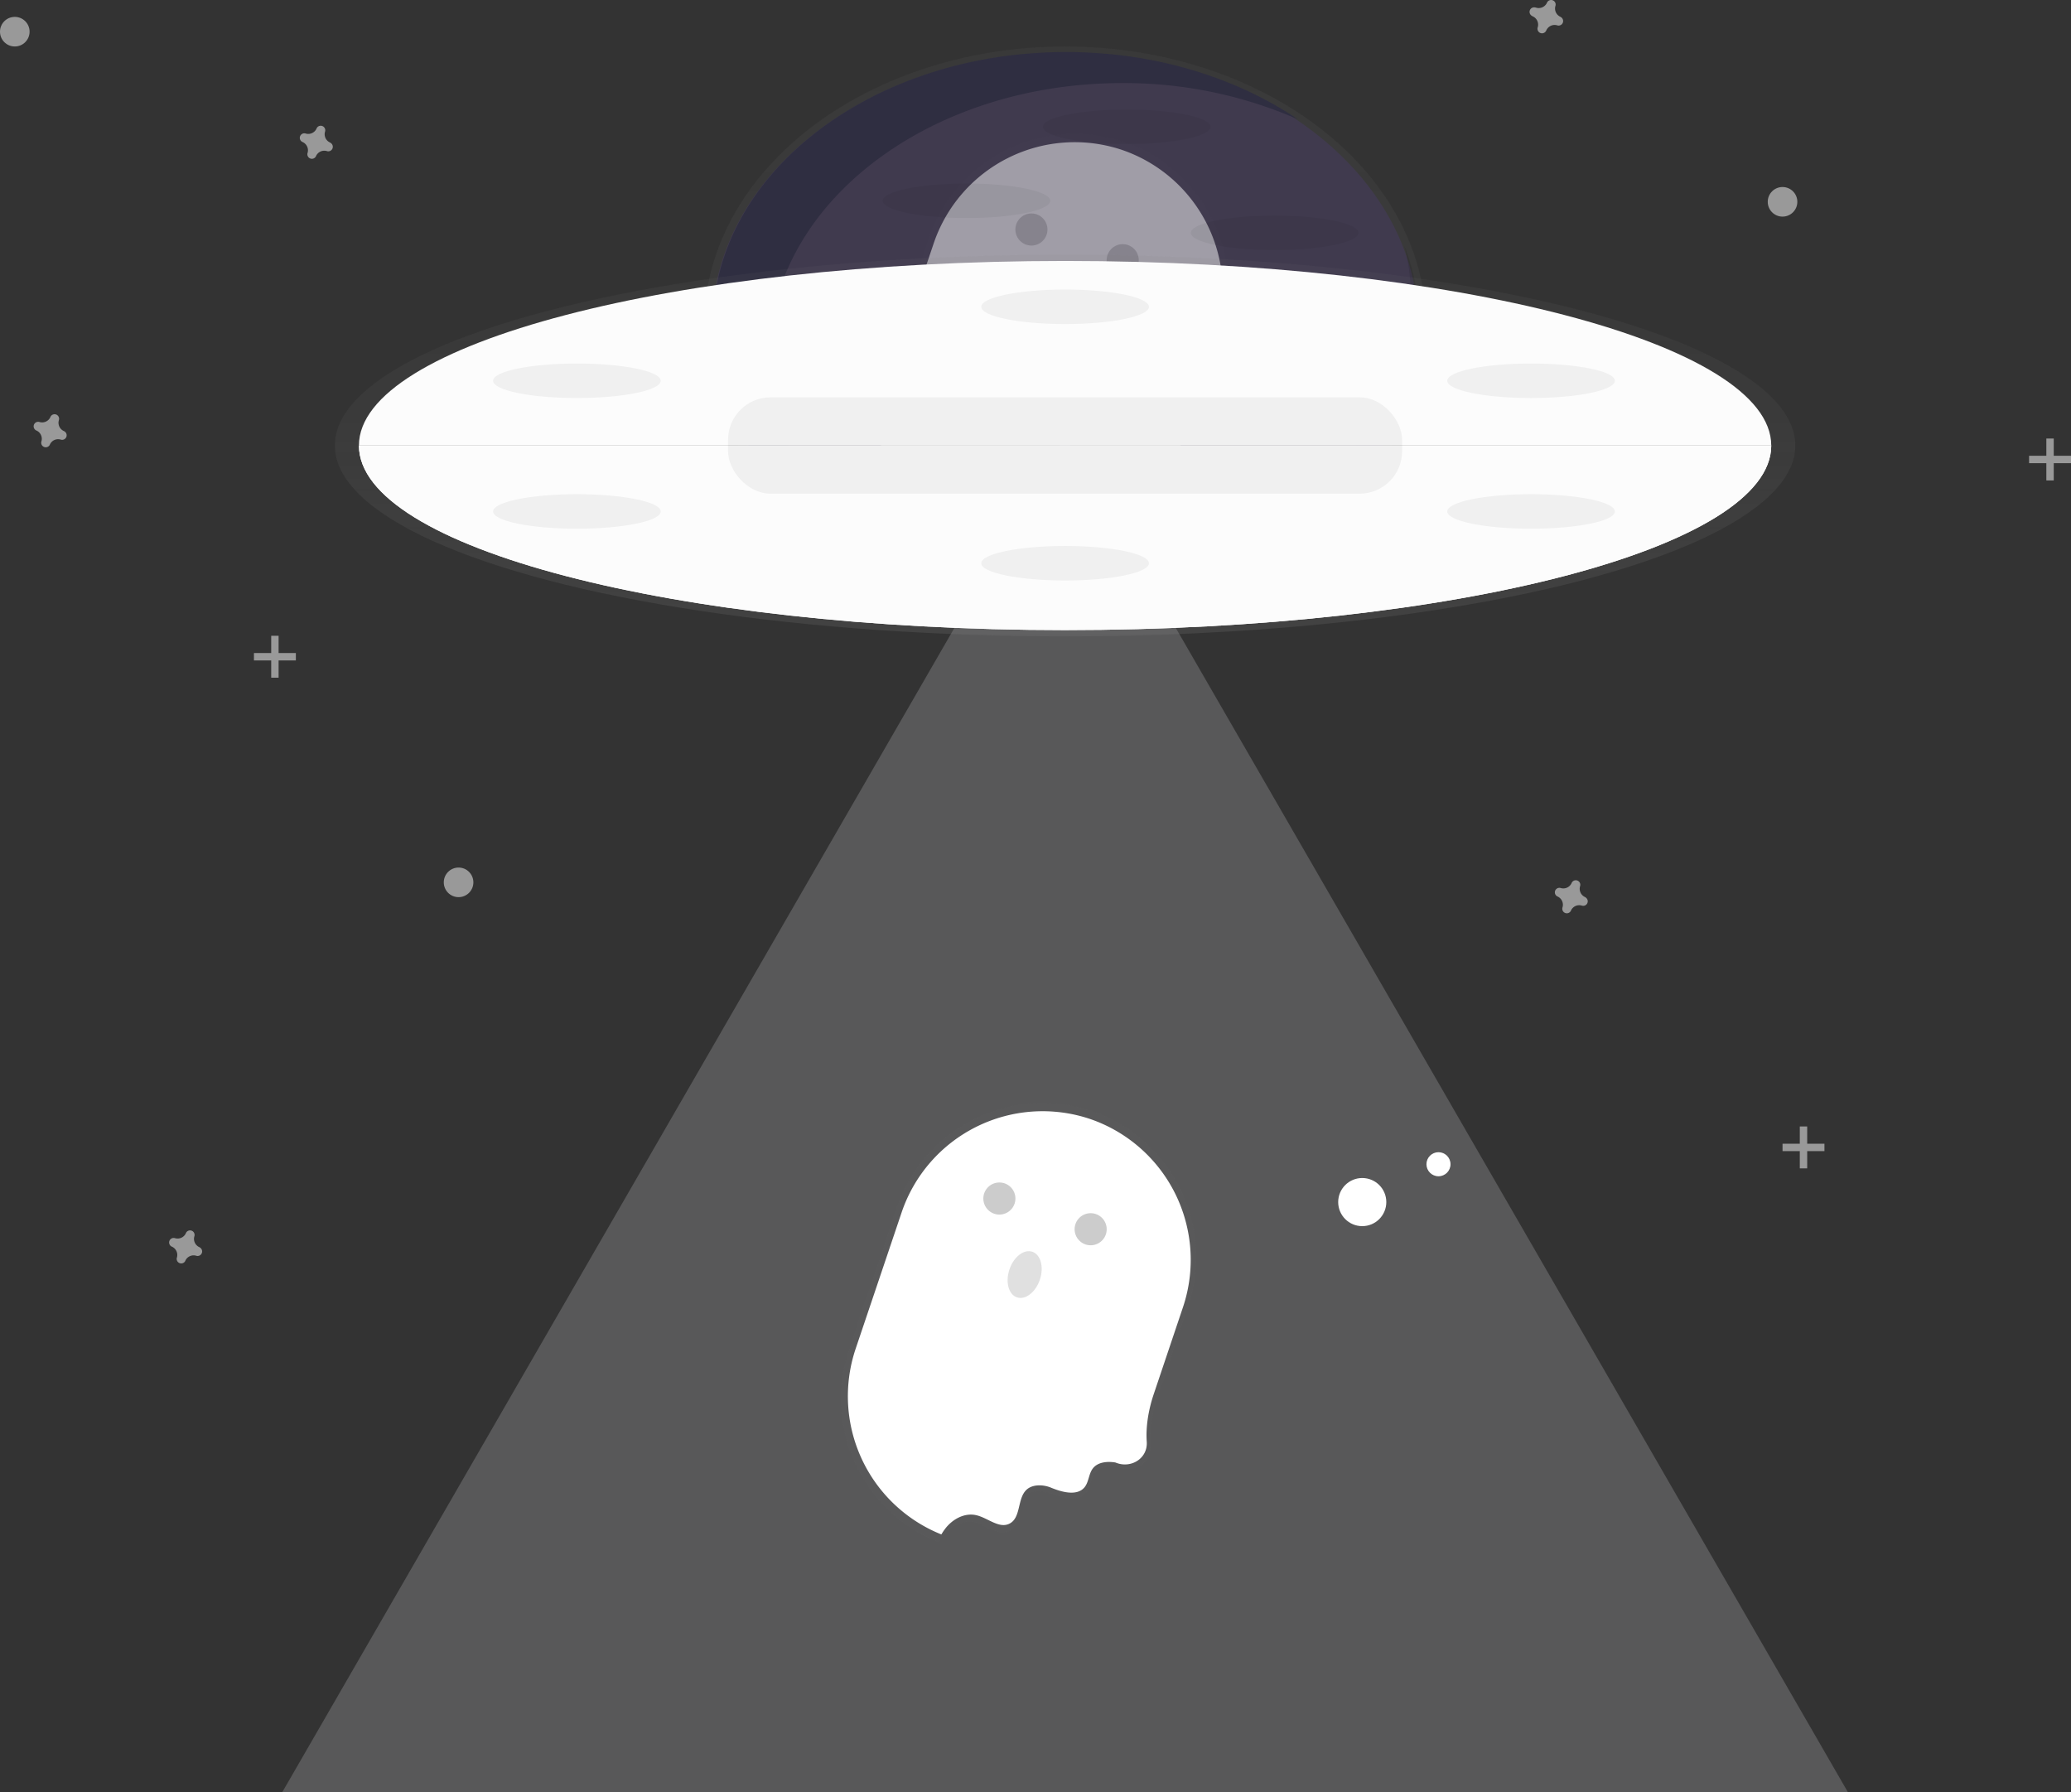 <svg xmlns="http://www.w3.org/2000/svg" xmlns:xlink="http://www.w3.org/1999/xlink" viewBox="0 0 840 726.849"><rect x="0" y="0" width="840" height="726.849" fill="#333333" stroke="none"/><defs><linearGradient id="a" x1=".5" x2=".5" y1="1" gradientUnits="objectBoundingBox"><stop offset="0" stop-color="gray" stop-opacity=".251"/><stop offset=".54" stop-color="gray" stop-opacity=".122"/><stop offset="1" stop-color="gray" stop-opacity=".102"/></linearGradient><linearGradient xlink:href="#a" id="b" x1="-.512" x2="-.512" y1="7.758" y2="6.717"/><linearGradient xlink:href="#a" id="c" x1="-1.386" x2="-1.386" y1="7.85" y2="6.809"/></defs><g transform="translate(0 -.001)"><g data-name="Group 1" opacity=".8"><ellipse cx="146.46" cy="113.46" fill="url(#a)" data-name="Ellipse 1" rx="146.46" ry="113.46" transform="translate(285.54 18.85)"/></g><path fill="#403a4e" d="M432 21.37c79.09 0 143.21 49.67 143.21 110.94S511.09 243.25 432 243.25s-143.21-49.67-143.21-110.94S352.907 21.37 432 21.37Z" data-name="Ellipse 2"/><path fill="#2f2e41" d="M311.94 144.64c0-61.27 64.11-110.94 143.2-110.94a175.54 175.54 0 0 1 71.36 14.73c-25.17-17-58.1-27.33-94.14-27.33-79.09 0-143.21 49.67-143.21 110.94 0 41.14 28.91 77.05 71.86 96.21-30.07-20.34-49.07-50.25-49.07-83.61Z" data-name="Path 1"/><path fill="#ededf4" d="m432 176.9 158.76 274.98 158.76 274.97H114.48l158.76-274.97Z" data-name="Path 2" opacity=".2"/><g data-name="Group 2" opacity=".3"><path fill="url(#b)" d="M649.67 652.79 662 616.2a62.66 62.66 0 0 0-23.2-70.89l.1-.06a61.48 61.48 0 0 0-15.79-8l-.17-.06-.19-.06a61.552 61.552 0 0 0-16.9-3.18 59.274 59.274 0 0 0-6.11 0 62.316 62.316 0 0 0-10.49 1.45c-1 .22-2 .47-2.91.74s-1.93.56-2.88.87c-1.9.63-3.77 1.34-5.6 2.15-.92.4-1.83.82-2.72 1.27a61.463 61.463 0 0 0-7.75 4.56c-.83.57-1.64 1.16-2.44 1.76a62 62 0 0 0-21.24 29.6L524.33 634a61.861 61.861 0 0 0-2.68 28.12c.2 1.45.45 2.89.74 4.32s.65 2.84 1 4.24c.27.93.55 1.86.86 2.78.46 1.37 1 2.74 1.51 4.08.37.89.76 1.78 1.17 2.66.81 1.75 1.71 3.46 2.68 5.13a54.1 54.1 0 0 0 3.16 4.88c.84 1.18 1.73 2.34 2.65 3.46a52.245 52.245 0 0 0 3.92 4.33 61.81 61.81 0 0 0 21 13.89l.34.14a21.647 21.647 0 0 1 1.4-2.17c3-4.11 8.22-7 13.19-5.92.36.08.72.19 1.08.3 2.52.89 5 2.48 7.43 3.26a6.66 6.66 0 0 0 5.61-.07c4.86-2.59 3.06-10.76 7.23-14.34a6.5 6.5 0 0 1 .61-.46 1.9 1.9 0 0 1-.16-.23c3.22-2 7.68-.67 11.39.62 4 1.41 9.22 2.36 12-.91 1.88-2.24 1.74-5.65 3.53-8 2.08-2.7 6-3 9.39-2.52l.17.05c6.5 2.68 13.6-1.77 13.1-8.78a54.764 54.764 0 0 1 3.02-20.07Z" data-name="Path 3" transform="translate(-180 -86.57)"/></g><path fill="#fff" d="M383.21 620.21c2.92-4 7.93-6.8 12.73-5.71s9.35 5.66 13.62 3.37c5.84-3.12 1.7-14.59 11.18-15.44a12.441 12.441 0 0 1 5.77 1c4 1.63 10.26 3.47 13.34-.2 1.81-2.16 1.68-5.45 3.41-7.69 2-2.6 5.81-2.93 9.06-2.43l.16.05c6.27 2.59 13.13-1.71 12.64-8.47-.63-9 2.23-17.48 2.85-19.32l11.88-35.31A60.38 60.38 0 0 0 442 453.77a60.38 60.38 0 0 0-76.27 37.86L347 547.16a60.39 60.39 0 0 0 34.82 75.15 21.458 21.458 0 0 1 1.39-2.1Z" data-name="Path 4"/><circle cx="6.51" cy="6.51" r="6.51" data-name="Ellipse 3" opacity=".2" transform="translate(398.84 479.57)"/><circle cx="6.51" cy="6.51" r="6.51" data-name="Ellipse 4" opacity=".2" transform="translate(435.86 492.02)"/><ellipse cx="9.76" cy="6.51" fill="#e0e0e0" data-name="Ellipse 5" rx="9.76" ry="6.51" transform="rotate(-71.4 567.832 -20.682)"/><circle cx="9.76" cy="9.76" r="9.76" fill="#fff" data-name="Ellipse 6" transform="translate(542.77 477.76)"/><circle cx="4.88" cy="4.88" r="4.88" fill="#fff" data-name="Ellipse 7" transform="translate(578.57 467.29)"/><g data-name="Group 4" opacity=".5"><g data-name="Group 3" opacity=".3"><path fill="url(#c)" d="M662.67 259.79 675 223.2a62.66 62.66 0 0 0-23.2-70.89l.1-.06a61.477 61.477 0 0 0-15.79-8l-.17-.06-.19-.06a61.55 61.55 0 0 0-16.9-3.18 59.272 59.272 0 0 0-6.11 0 62.317 62.317 0 0 0-10.49 1.45c-1 .22-2 .47-2.91.74s-1.93.56-2.88.87c-1.9.63-3.77 1.34-5.6 2.15-.92.4-1.83.82-2.72 1.27a61.469 61.469 0 0 0-7.75 4.56c-.83.57-1.64 1.16-2.44 1.76a62 62 0 0 0-21.24 29.6L537.33 241a61.858 61.858 0 0 0-2.68 28.12c.2 1.45.45 2.89.74 4.32s.65 2.84 1 4.24c.27.93.55 1.86.86 2.78.46 1.37 1 2.74 1.51 4.08.37.89.76 1.78 1.17 2.66.81 1.75 1.71 3.46 2.68 5.13a54.082 54.082 0 0 0 3.16 4.88c.84 1.18 1.73 2.34 2.65 3.46 1.24 1.5 2.54 2.95 3.92 4.33a61.81 61.81 0 0 0 21 13.89l.34.14a21.648 21.648 0 0 1 1.4-2.17c3-4.11 8.22-7 13.19-5.92.36.08.72.19 1.08.3 2.52.89 5 2.48 7.43 3.26a6.66 6.66 0 0 0 5.61-.07c4.86-2.59 3.06-10.76 7.23-14.34a6.509 6.509 0 0 1 .61-.46 1.89 1.89 0 0 1-.16-.23c3.22-2 7.68-.67 11.39.62 4 1.41 9.22 2.36 12-.91 1.88-2.24 1.74-5.65 3.53-8 2.08-2.7 6-3 9.39-2.52h.17c6.5 2.68 13.6-1.77 13.1-8.78-.59-9.3 2.35-18.11 3.02-20.02Z" data-name="Path 5" transform="translate(-180 -86.57)"/></g><path fill="#fff" d="M396.21 227.21c2.92-4 7.93-6.8 12.73-5.71s9.35 5.66 13.62 3.37c5.84-3.12 1.7-14.59 11.18-15.44a12.44 12.44 0 0 1 5.77 1c4 1.63 10.26 3.47 13.34-.2 1.81-2.16 1.68-5.45 3.41-7.69 2-2.6 5.81-2.93 9.06-2.43l.16.05c6.27 2.59 13.13-1.71 12.64-8.47-.63-9 2.23-17.48 2.85-19.32l11.88-35.31A60.38 60.38 0 0 0 455 60.77a60.38 60.38 0 0 0-76.27 37.86L360 154.16a60.39 60.39 0 0 0 34.82 75.15 21.457 21.457 0 0 1 1.39-2.1Z" data-name="Path 6"/><circle cx="6.51" cy="6.51" r="6.51" data-name="Ellipse 8" opacity=".2" transform="translate(411.84 86.57)"/><circle cx="6.51" cy="6.51" r="6.51" data-name="Ellipse 9" opacity=".2" transform="translate(448.86 99.02)"/></g><path d="M569.52 99.43a87.512 87.512 0 0 1 2.79 22c0 61.27-64.11 110.94-143.2 110.94-64.73-.04-119.42-33.3-137.11-78.94 13.14 50.77 71 89 140.41 89 79.09 0 143.21-49.67 143.21-110.94a88.157 88.157 0 0 0-6.1-32.06Z" data-name="Path 7" opacity=".1"/><g data-name="Group 5" opacity=".8"><ellipse cx="296.18" cy="77.41" fill="url(#a)" data-name="Ellipse 10" rx="296.18" ry="77.41" transform="translate(135.82 103.27)"/></g><path fill="#fcfcfc" d="M432 105.83c-158.18 0-286.42 33.51-286.42 74.86h572.84c0-41.35-128.24-74.86-286.42-74.86Z" data-name="Path 8"/><path fill="#fff" d="M432 255.54c158.18 0 286.42-33.51 286.42-74.85H145.58c0 41.34 128.24 74.85 286.42 74.85Z" data-name="Path 9"/><path fill="#fcfcfc" d="M432 255.54c158.18 0 286.42-33.51 286.42-74.85H145.58c0 41.34 128.24 74.85 286.42 74.85Z" data-name="Path 10"/><rect width="273.4" height="39.06" data-name="Rectangle 1" opacity=".05" rx="17.22" transform="translate(295.3 161.15)"/><path fill="#fff" d="M133.89 57.81a3.68 3.68 0 0 1-2.05-4.44 1.86 1.86 0 0 0 .08-.41 1.84 1.84 0 0 0-3.31-1.22 1.82 1.82 0 0 0-.2.36 3.67 3.67 0 0 1-4.44 2.05 2 2 0 0 0-.41-.08 1.84 1.84 0 0 0-1.22 3.31 1.618 1.618 0 0 0 .36.21 3.68 3.68 0 0 1 2.05 4.44 1.89 1.89 0 0 0-.08.4 1.84 1.84 0 0 0 3.31 1.23 1.65 1.65 0 0 0 .2-.37 3.67 3.67 0 0 1 4.44-2 2 2 0 0 0 .41.08 1.84 1.84 0 0 0 1.22-3.31 1.621 1.621 0 0 0-.36-.25Z" data-name="Path 11" opacity=".5"/><path fill="#fff" d="M642.89 363.81a3.68 3.68 0 0 1-2-4.44 1.851 1.851 0 0 0 .08-.41 1.84 1.84 0 0 0-3.31-1.22 1.821 1.821 0 0 0-.2.36 3.67 3.67 0 0 1-4.44 2.05 2 2 0 0 0-.41-.08 1.84 1.84 0 0 0-1.22 3.31 1.623 1.623 0 0 0 .36.21 3.68 3.68 0 0 1 2 4.44 1.893 1.893 0 0 0-.08.4 1.84 1.84 0 0 0 3.31 1.23 1.647 1.647 0 0 0 .2-.37 3.67 3.67 0 0 1 4.44-2 2 2 0 0 0 .41.08 1.84 1.84 0 0 0 1.22-3.31 1.618 1.618 0 0 0-.36-.25Z" data-name="Path 12" opacity=".5"/><path fill="#fff" d="M80.89 505.81a3.68 3.68 0 0 1-2.05-4.44 1.86 1.86 0 0 0 .08-.41 1.84 1.84 0 0 0-3.31-1.22 1.819 1.819 0 0 0-.2.36 3.67 3.67 0 0 1-4.44 2.05 2 2 0 0 0-.41-.08 1.84 1.84 0 0 0-1.22 3.31 1.619 1.619 0 0 0 .36.21 3.68 3.68 0 0 1 2.05 4.44 1.889 1.889 0 0 0-.08.4 1.84 1.84 0 0 0 3.31 1.23 1.648 1.648 0 0 0 .2-.37 3.67 3.67 0 0 1 4.44-2 2 2 0 0 0 .41.08 1.84 1.84 0 0 0 1.22-3.31 1.622 1.622 0 0 0-.36-.25Z" data-name="Path 13" opacity=".5"/><path fill="#fff" d="M25.89 174.81a3.68 3.68 0 0 1-2-4.44 1.859 1.859 0 0 0 .08-.41 1.84 1.84 0 0 0-3.31-1.22 1.82 1.82 0 0 0-.2.36 3.67 3.67 0 0 1-4.44 2.05 2 2 0 0 0-.41-.08 1.84 1.84 0 0 0-1.22 3.31 1.62 1.62 0 0 0 .36.21 3.68 3.68 0 0 1 2.05 4.44 1.889 1.889 0 0 0-.08.4 1.84 1.84 0 0 0 3.31 1.23 1.65 1.65 0 0 0 .2-.37 3.67 3.67 0 0 1 4.44-2 2 2 0 0 0 .41.08 1.84 1.84 0 0 0 1.22-3.31 1.62 1.62 0 0 0-.41-.25Z" data-name="Path 14" opacity=".5"/><path fill="#fff" d="M632.89 6.81a3.68 3.68 0 0 1-2-4.44 1.858 1.858 0 0 0 .08-.41 1.84 1.84 0 0 0-3.31-1.22 1.82 1.82 0 0 0-.2.36 3.67 3.67 0 0 1-4.44 2 2 2 0 0 0-.41-.08 1.84 1.84 0 0 0-1.27 3.41 1.618 1.618 0 0 0 .36.21 3.68 3.68 0 0 1 2 4.44 1.882 1.882 0 0 0-.08.4 1.84 1.84 0 0 0 3.38 1.18 1.65 1.65 0 0 0 .2-.37 3.67 3.67 0 0 1 4.44-2 2 2 0 0 0 .41.08 1.84 1.84 0 0 0 1.22-3.31 1.621 1.621 0 0 0-.38-.25Z" data-name="Path 15" opacity=".5"/><g fill="#fff" data-name="Group 6" opacity=".5"><path d="M110 257.85h3v17h-3z" data-name="Rectangle 2"/><path d="M120 264.85v3h-17v-3z" data-name="Rectangle 3"/></g><g fill="#fff" data-name="Group 7" opacity=".5"><path d="M830 177.85h3v17h-3z" data-name="Rectangle 4"/><path d="M840 184.85v3h-17v-3z" data-name="Rectangle 5"/></g><g fill="#fff" data-name="Group 8" opacity=".5"><path d="M730 456.85h3v17h-3z" data-name="Rectangle 6"/><path d="M740 463.85v3h-17v-3z" data-name="Rectangle 7"/></g><circle cx="6" cy="6" r="6" fill="#fff" data-name="Ellipse 11" opacity=".5" transform="translate(717 75.85)"/><circle cx="6" cy="6" r="6" fill="#fff" data-name="Ellipse 12" opacity=".5" transform="translate(0 6.85)"/><circle cx="6" cy="6" r="6" fill="#fff" data-name="Ellipse 13" opacity=".5" transform="translate(180 351.85)"/><ellipse cx="34" cy="7" data-name="Ellipse 14" opacity=".05" rx="34" ry="7" transform="translate(200 147.43)"/><ellipse cx="34" cy="7" data-name="Ellipse 15" opacity=".05" rx="34" ry="7" transform="translate(200 200.43)"/><ellipse cx="34" cy="7" data-name="Ellipse 16" opacity=".05" rx="34" ry="7" transform="translate(587 147.43)"/><ellipse cx="34" cy="7" data-name="Ellipse 17" opacity=".05" rx="34" ry="7" transform="translate(587 200.43)"/><ellipse cx="34" cy="7" data-name="Ellipse 18" opacity=".05" rx="34" ry="7" transform="translate(398 117.43)"/><ellipse cx="34" cy="7" data-name="Ellipse 19" opacity=".05" rx="34" ry="7" transform="translate(423 44.43)"/><ellipse cx="34" cy="7" data-name="Ellipse 20" opacity=".05" rx="34" ry="7" transform="translate(358 74.43)"/><ellipse cx="34" cy="7" data-name="Ellipse 21" opacity=".05" rx="34" ry="7" transform="translate(483 87.43)"/><ellipse cx="34" cy="7" data-name="Ellipse 22" opacity=".05" rx="34" ry="7" transform="translate(398 221.43)"/></g></svg>
